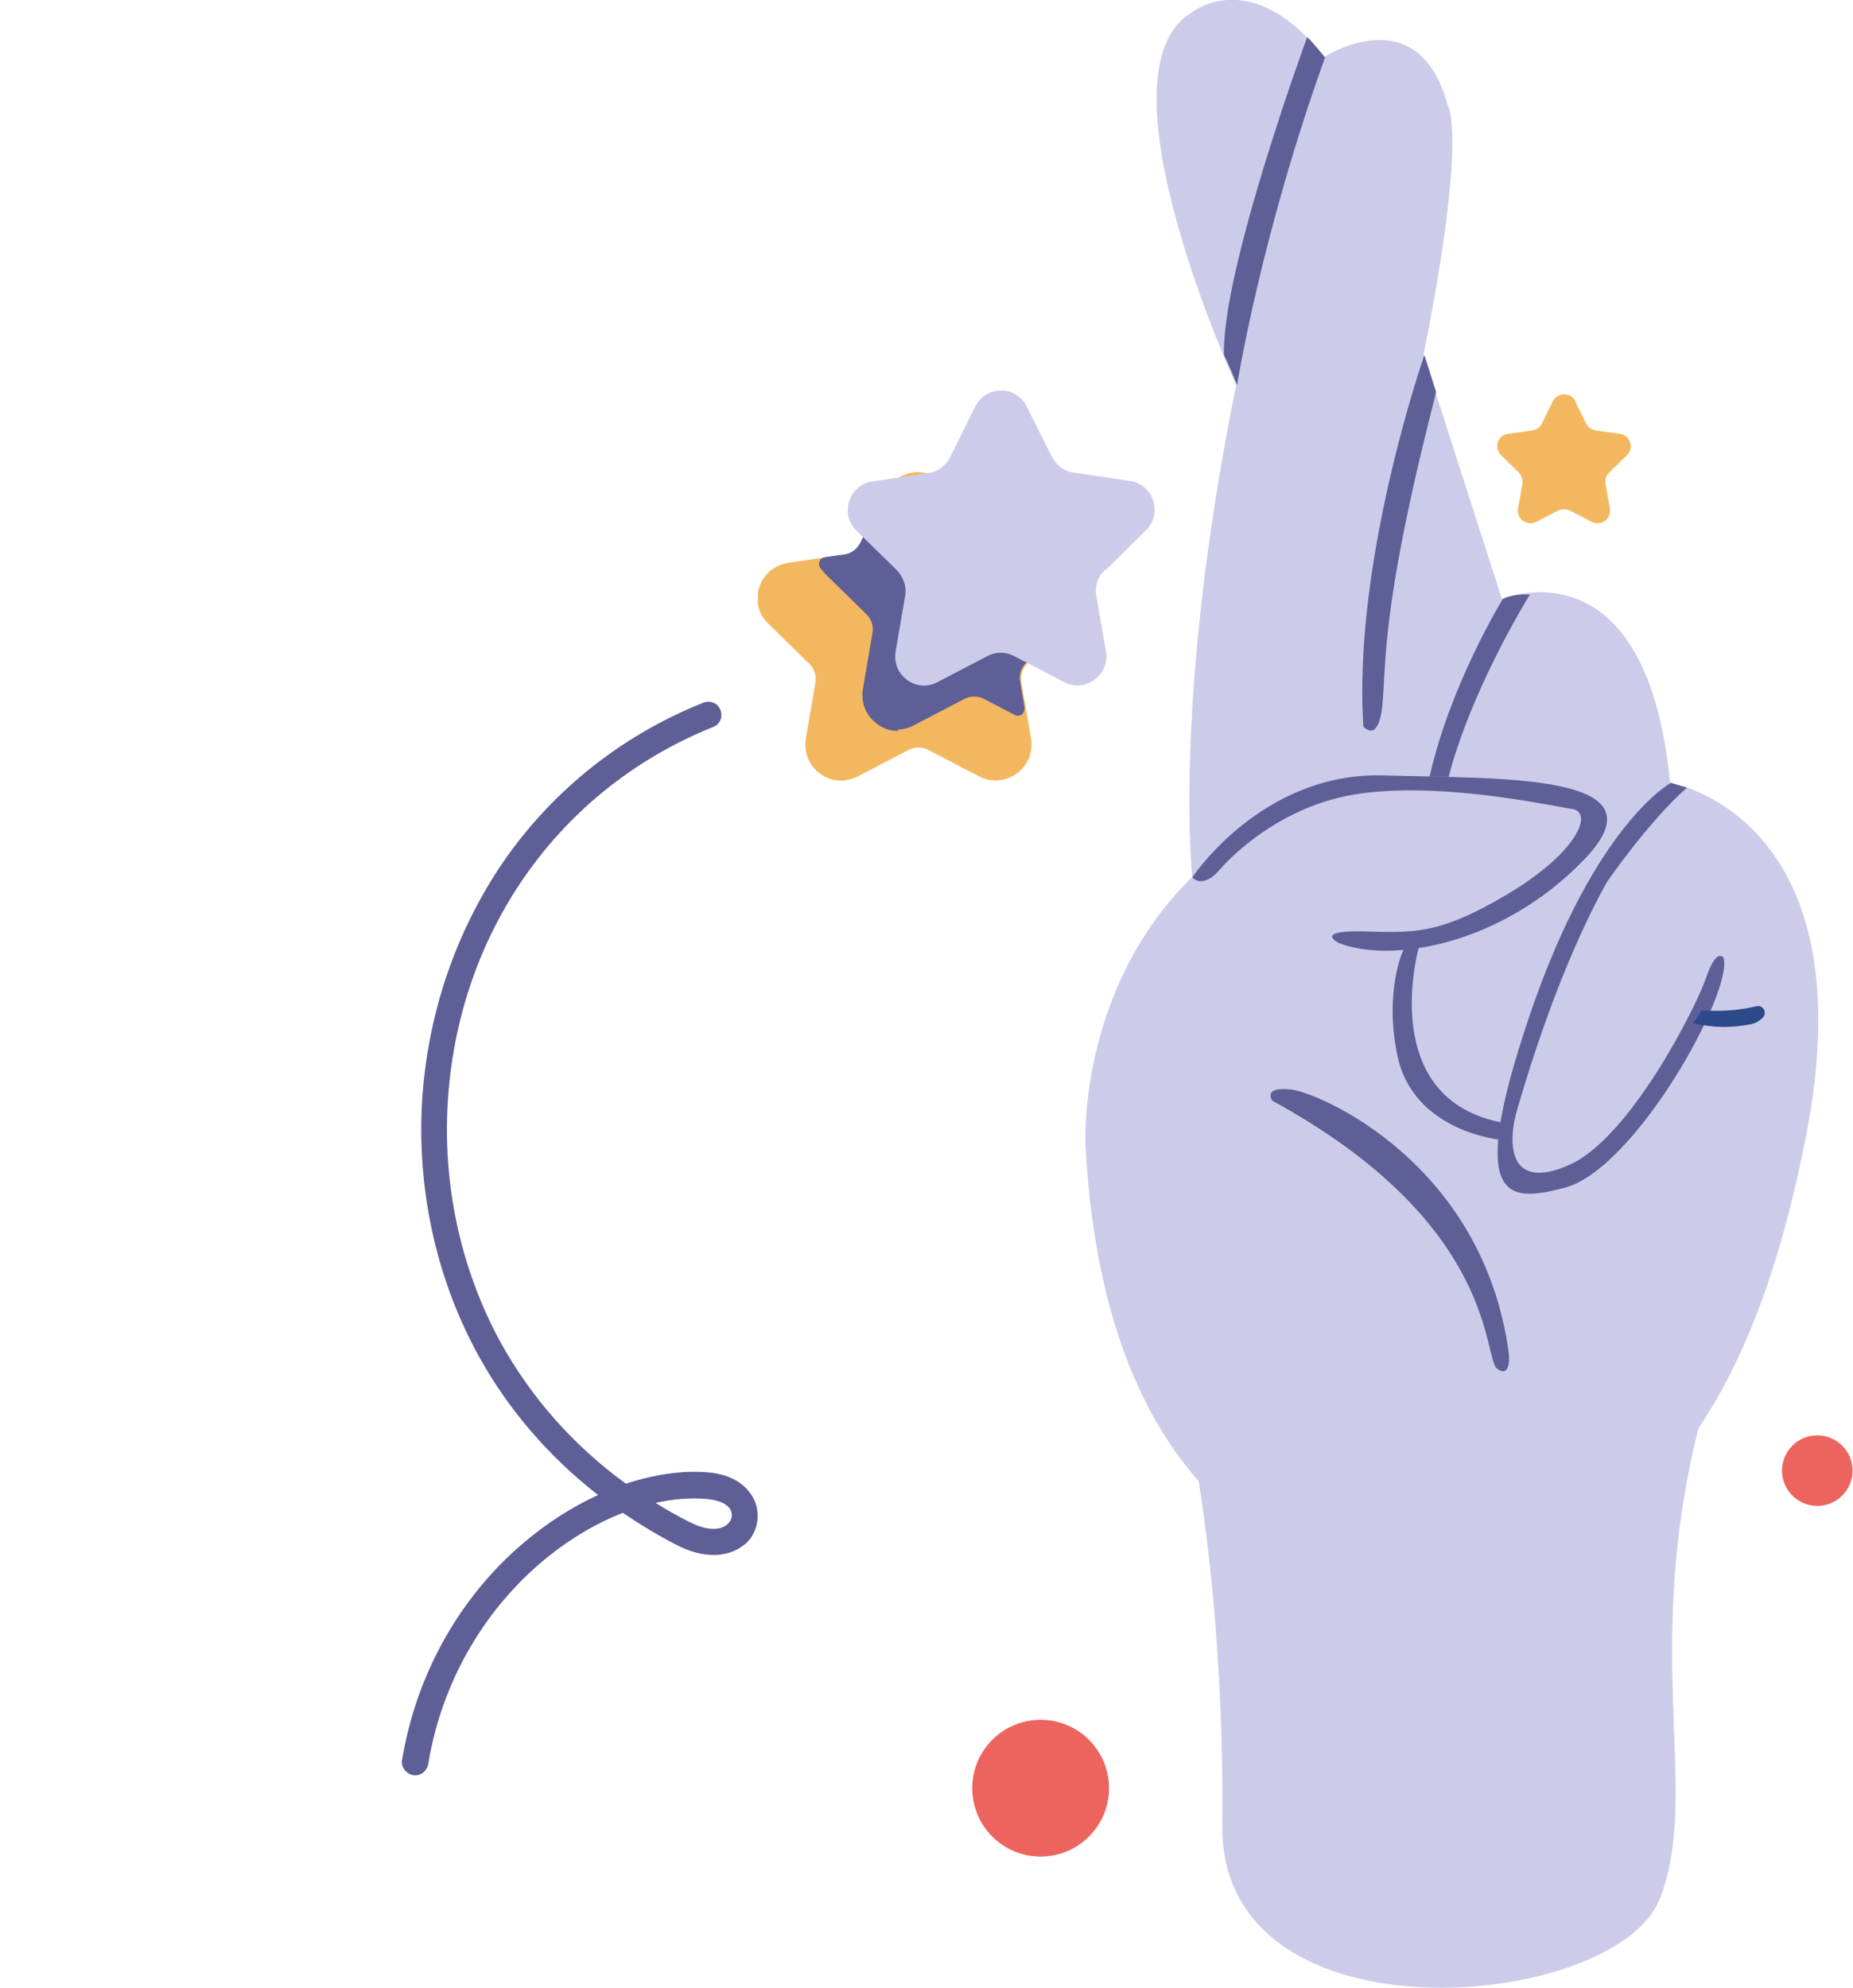<svg xmlns="http://www.w3.org/2000/svg" xmlns:xlink="http://www.w3.org/1999/xlink" id="b" data-name="Layer_2" viewBox="0 0 42.54 45.64"><defs><clipPath id="d"><rect x="17.4" y="6.78" width="11.14" height="11.14" style="fill: none;"></rect></clipPath><clipPath id="e"><rect x="1.84" y="21.28" width="22.75" height="14.89" transform="translate(-16.78 18.71) rotate(-46.84)" style="fill: none;"></rect></clipPath></defs><g id="c" data-name="Capa_1"><g style="clip-path: url(#d);"><g><g><path d="M23.47,15.12c-.16.15-.23.37-.19.59l.1.59.12.69c.09.54-.48.95-.96.7l-1.15-.6c-.19-.1-.42-.1-.61,0l-1.15.6c-.48.26-1.05-.16-.96-.7l.22-1.28c.04-.21-.04-.43-.19-.59l-.93-.91c-.39-.38-.17-1.05.37-1.13l.85-.12.44-.06c.22-.03.4-.17.5-.36l.35-.71.23-.46c.17-.35.59-.45.89-.3.12.06.23.16.29.3l.58,1.16c.1.19.28.33.5.36l1.29.19c.54.08.76.75.37,1.13l-.93.91Z" style="fill: #f3b85f;"></path><path d="M19.31,17.92c-.17,0-.34-.05-.48-.16-.26-.18-.38-.49-.33-.81l.22-1.28c.03-.16-.03-.33-.15-.44l-.93-.91c-.23-.22-.31-.54-.21-.84.1-.3.35-.51.67-.56l1.29-.19c.16-.02.3-.13.37-.27l.58-1.16c.1-.2.27-.35.47-.42.21-.07.44-.05.64.05.16.08.28.21.37.37l.58,1.16c.07.15.21.25.37.27l1.29.19c.31.05.57.26.67.56s.02.62-.21.84l-.93.91c-.12.12-.17.28-.14.44l.22,1.28c.05.31-.07.62-.33.81-.26.18-.59.21-.87.06l-1.15-.6c-.15-.08-.32-.08-.47,0l-1.15.6c-.13.06-.26.1-.39.1ZM21.08,16.84c.13,0,.26.03.38.09l1.15.6c.17.09.37.08.53-.04.16-.11.23-.3.2-.49l-.22-1.28c-.05-.27.04-.54.24-.73h0l.93-.91c.14-.14.19-.33.13-.51s-.21-.31-.4-.34l-1.29-.19c-.27-.04-.5-.21-.62-.45l-.58-1.16c-.05-.1-.13-.18-.22-.23-.12-.06-.26-.07-.39-.03-.09.03-.21.1-.28.25l-.58,1.16c-.12.24-.35.41-.62.45l-1.29.19c-.19.03-.34.16-.4.34s-.01.38.13.51l.93.91c.19.19.28.46.24.73l-.22,1.28c-.03.19.04.38.2.49s.36.13.53.04l1.15-.6c.13-.06.26-.09.39-.09Z" style="fill: #f3b85f;"></path></g><g><path d="M24.4,14.21l-.93.91c-.16.15-.23.37-.19.59l.1.59-.69-.36c-.19-.1-.42-.1-.61,0l-1.15.6c-.48.26-1.05-.16-.96-.7l.22-1.28c.04-.21-.04-.43-.19-.59l-.93-.91s-.07-.07-.09-.11l.44-.06c.22-.03.4-.17.5-.36l.35-.71.46-.07s0,0,0,0c.21-.03.39-.17.49-.36l.16-.33c.12.06.23.16.29.3l.58,1.16c.1.19.28.33.5.36l1.29.19c.54.08.76.75.37,1.13Z" style="fill: #5e5f97;"></path><path d="M20.62,16.78c-.17,0-.34-.05-.48-.16-.26-.18-.38-.49-.33-.81l.22-1.28c.03-.16-.03-.33-.15-.44l-.93-.91s-.08-.09-.12-.14c-.03-.05-.04-.1-.01-.16.02-.05.07-.08.12-.09l.44-.06c.16-.02.3-.13.37-.27l.35-.71s.07-.08.12-.09l.46-.07h0s0,0,0,0c.16-.03.3-.13.37-.27l.16-.33s.05-.07.09-.08.08,0,.12,0c.16.08.28.21.37.37l.58,1.16c.07.15.21.25.37.27l1.29.19c.31.05.57.26.67.56s.02.62-.21.84h0l-.93.91c-.12.12-.17.28-.14.44l.1.59c0,.06-.01.12-.06.16-.05.04-.12.04-.17.01l-.69-.36c-.15-.08-.32-.08-.47,0l-1.15.6c-.11.06-.25.1-.38.1ZM19.3,13.08l.81.79c.19.19.28.46.24.73l-.22,1.28c-.03.19.04.38.2.49.16.11.36.13.53.04l1.15-.6c.24-.13.53-.13.77,0l.39.21-.05-.27c-.05-.27.04-.54.24-.73l.93-.91c.14-.14.19-.33.13-.51-.06-.18-.21-.31-.4-.34l-1.29-.19c-.27-.04-.5-.21-.62-.45l-.58-1.16s-.05-.09-.09-.13l-.07.15c-.12.24-.34.4-.6.45,0,0,0,0-.01,0h0l-.37.05-.31.63c-.12.24-.35.41-.62.45l-.13.02Z" style="fill: #5e5f97;"></path></g><g><path d="M25.36,13.09c-.16.15-.23.37-.19.59l.03.18.19,1.1c.09.54-.48.95-.96.7l-1.15-.6c-.19-.1-.42-.1-.61,0l-1.15.6c-.48.26-1.05-.16-.96-.7l.22-1.28c.04-.21-.04-.43-.19-.59l-.93-.91c-.39-.38-.17-1.05.37-1.13l1.29-.19s0,0,0,0c.21-.03.39-.17.49-.36l.44-.89.14-.28c.21-.42.75-.48,1.05-.18.05.05.1.11.13.18l.58,1.16c.1.19.28.33.5.36l1.29.19c.54.08.76.75.37,1.13l-.92.91Z" style="fill: #ccccea;"></path><path d="M21.27,10.71s0,0,0,0c0,0,0,0,0,0Z" style="fill: #5e5f97;"></path></g><g><path d="M32.34-1.02l.58,1.16c.1.19.28.33.5.36l1.29.19c.54.08.76.75.37,1.13l-.93.91c-.16.15-.23.37-.19.59l.22,1.28c.09.54-.48.95-.96.7l-1.15-.6c-.19-.1-.42-.1-.61,0l-1.15.6c-.48.26-1.05-.16-.96-.7l.22-1.28c.04-.21-.04-.43-.19-.59l-.93-.91c-.39-.38-.17-1.05.37-1.13l1.29-.19c.22-.03.4-.17.5-.36l.58-1.16c.25-.49.95-.49,1.19,0Z" style="fill: #f3b85f;"></path><path d="M33.51,5.54c-.13,0-.26-.03-.38-.1l-1.15-.6c-.15-.08-.32-.08-.47,0l-1.15.6c-.28.15-.61.12-.87-.06-.26-.18-.38-.49-.33-.81l.22-1.28c.03-.16-.03-.33-.14-.44l-.93-.91c-.23-.22-.31-.54-.21-.84s.35-.51.67-.56l1.29-.19c.16-.02.3-.13.37-.27l.58-1.16c.14-.28.42-.46.74-.46s.6.17.74.46h0l.58,1.16c.07.15.21.25.37.27l1.29.19c.31.05.57.26.67.56s.02.62-.21.84l-.93.91c-.12.12-.17.28-.14.44l.22,1.28c.05.31-.07.62-.33.81-.15.11-.32.16-.49.16ZM31.74,4.46c.13,0,.26.03.38.09l1.15.6c.17.09.37.08.53-.04.16-.11.23-.3.2-.49l-.22-1.28c-.05-.27.04-.54.24-.73l.93-.91c.14-.14.19-.33.13-.51-.06-.18-.21-.31-.4-.34l-1.29-.19c-.27-.04-.5-.21-.62-.45l-.58-1.16c-.09-.17-.26-.28-.45-.28s-.36.1-.45.28l-.58,1.16c-.12.24-.35.41-.62.45l-1.29.19c-.19.03-.34.16-.4.34s-.01.38.13.51l.93.91c.19.19.28.46.24.73l-.22,1.28c-.03.19.04.38.2.49s.36.13.53.04l1.15-.6c.12-.06.26-.09.38-.09Z" style="fill: #5e5f97;"></path></g></g></g><g><g><path d="M32.33,36.33s-6.88.23-7.41-10.05c0,0-.19-3.56,2.45-6.15,0,0-.45-4.1,1.01-11.29,0,0-3.32-7.21-1.01-8.56,0,0,1.36-1.1,3.03,1.03,0,0,2.15-1.4,2.83,1.09,0,0,.48.6-.55,5.75l1.8,5.6s3.32-1.4,3.86,4.22c0,0,4.59.75,3.11,8.17-1.19,6.05-3.69,10.13-9.13,10.19Z" style="fill: #ccccea;"></path><path d="M27.4,33.33s.71,3.46.66,8.57,9.03,4.25,10.04,1.7-.58-5.97,1.15-11.75c0,0-6.4,3.44-11.85,1.47Z" style="fill: #ccccea;"></path><path d="M27.38,20.13s1.59-2.4,4.36-2.33c2.76.08,6.54-.06,4.64,1.92s-4.44,2.4-5.64,1.93c0,0-.6-.29.54-.27,1.14.03,1.73.1,3.34-.86,1.62-.97,1.96-1.88,1.47-1.95-.49-.07-3.06-.65-5.01-.33-1.95.33-3.12,1.77-3.12,1.77,0,0-.33.39-.59.13Z" style="fill: #5e5f97;"></path><path d="M32.7,8.15s-1.65,4.72-1.4,8.53c0,0,.38.45.45-.65s.05-2.47,1.22-7.03l-.27-.85Z" style="fill: #5e5f97;"></path><path d="M28.4,8.84s.54-3.41,2.02-7.52c0,0-.29-.36-.41-.47,0,0-1.97,5.36-1.91,7.3,0,0,.13.26.3.69Z" style="fill: #5e5f97;"></path><path d="M38.36,17.97s-1.75.94-3.24,5.33-.47,4.29.79,3.97c1.63-.42,3.88-4.5,3.66-5.28,0,0-.16-.26-.4.45-.24.7-1.75,3.68-3.14,4.3s-1.44-.47-1.19-1.3c.24-.82.96-3.23,2.05-5.19,0,0,.96-1.4,1.84-2.17,0,0-.27-.07-.37-.11Z" style="fill: #5e5f97;"></path><path d="M32.57,21.76s-.99,3.5,1.97,4.02c0,0-.05.2-.06.39,0,0-2.03-.17-2.4-1.94-.31-1.49.14-2.43.14-2.43l.35-.04Z" style="fill: #5e5f97;"></path><path d="M34.5,13.75s-1.21,1.97-1.68,4.08h.44s.38-1.71,1.86-4.18c0,0-.32-.04-.62.1Z" style="fill: #5e5f97;"></path><path d="M34.64,31.08s.06.58-.27.34.03-3.32-5.16-6.15c0,0-.24-.33.42-.26.66.07,4.43,1.69,5.01,6.07Z" style="fill: #5e5f97;"></path><path d="M40.32,23.1c.15-.04.26.14.15.26-.06.06-.14.12-.26.15-.47.09-.85.09-1.34-.02l.2-.3s.58.07,1.25-.09Z" style="fill: #2c4a89;"></path></g><path d="M36.16,9.21l.25.51c.04.08.12.14.22.16l.56.08c.24.03.33.33.16.49l-.41.4c-.07.07-.1.16-.08.26l.1.56c.04.24-.21.42-.42.31l-.5-.26c-.08-.04-.19-.04-.27,0l-.5.26c-.21.11-.46-.07-.42-.31l.1-.56c.02-.09-.02-.19-.08-.26l-.41-.4c-.17-.17-.08-.46.16-.49l.56-.08c.09-.01.18-.07.22-.16l.25-.51c.11-.21.41-.21.52,0Z" style="fill: #f3b85f;"></path><circle cx="23.89" cy="41.05" r="1.57" style="fill: #ed645f;"></circle><g style="clip-path: url(#e);"><path d="M17.18,35.38s-.05.05-.08.07c-.38.32-.96.33-1.56.02-.43-.22-.84-.47-1.24-.74-.65.25-1.29.64-1.88,1.14-1.36,1.16-2.29,2.8-2.59,4.63-.03.16-.18.28-.35.25-.16-.03-.28-.19-.25-.35.33-1.97,1.32-3.74,2.8-4.99.53-.45,1.11-.82,1.7-1.09-1.13-.88-2.06-1.96-2.74-3.19-.94-1.71-1.39-3.67-1.31-5.66.09-1.99.7-3.9,1.77-5.53,1.14-1.72,2.77-3.04,4.7-3.81.16-.06.33.01.39.17s-.01.33-.17.39c-1.82.73-3.35,1.97-4.43,3.59-1.02,1.53-1.59,3.33-1.67,5.21s.35,3.73,1.23,5.34c.7,1.26,1.67,2.36,2.87,3.23.64-.21,1.29-.31,1.88-.26.55.04.96.31,1.1.72.1.31.03.64-.19.88ZM15.05,34.5c.24.15.5.3.76.43.38.2.71.22.89.06.09-.08.12-.18.09-.28-.05-.17-.26-.27-.57-.3-.37-.03-.76,0-1.17.09Z" style="fill: #5e5f97;"></path></g></g><circle cx="41.72" cy="33.76" r=".81" style="fill: #ed645f;"></circle></g></svg>